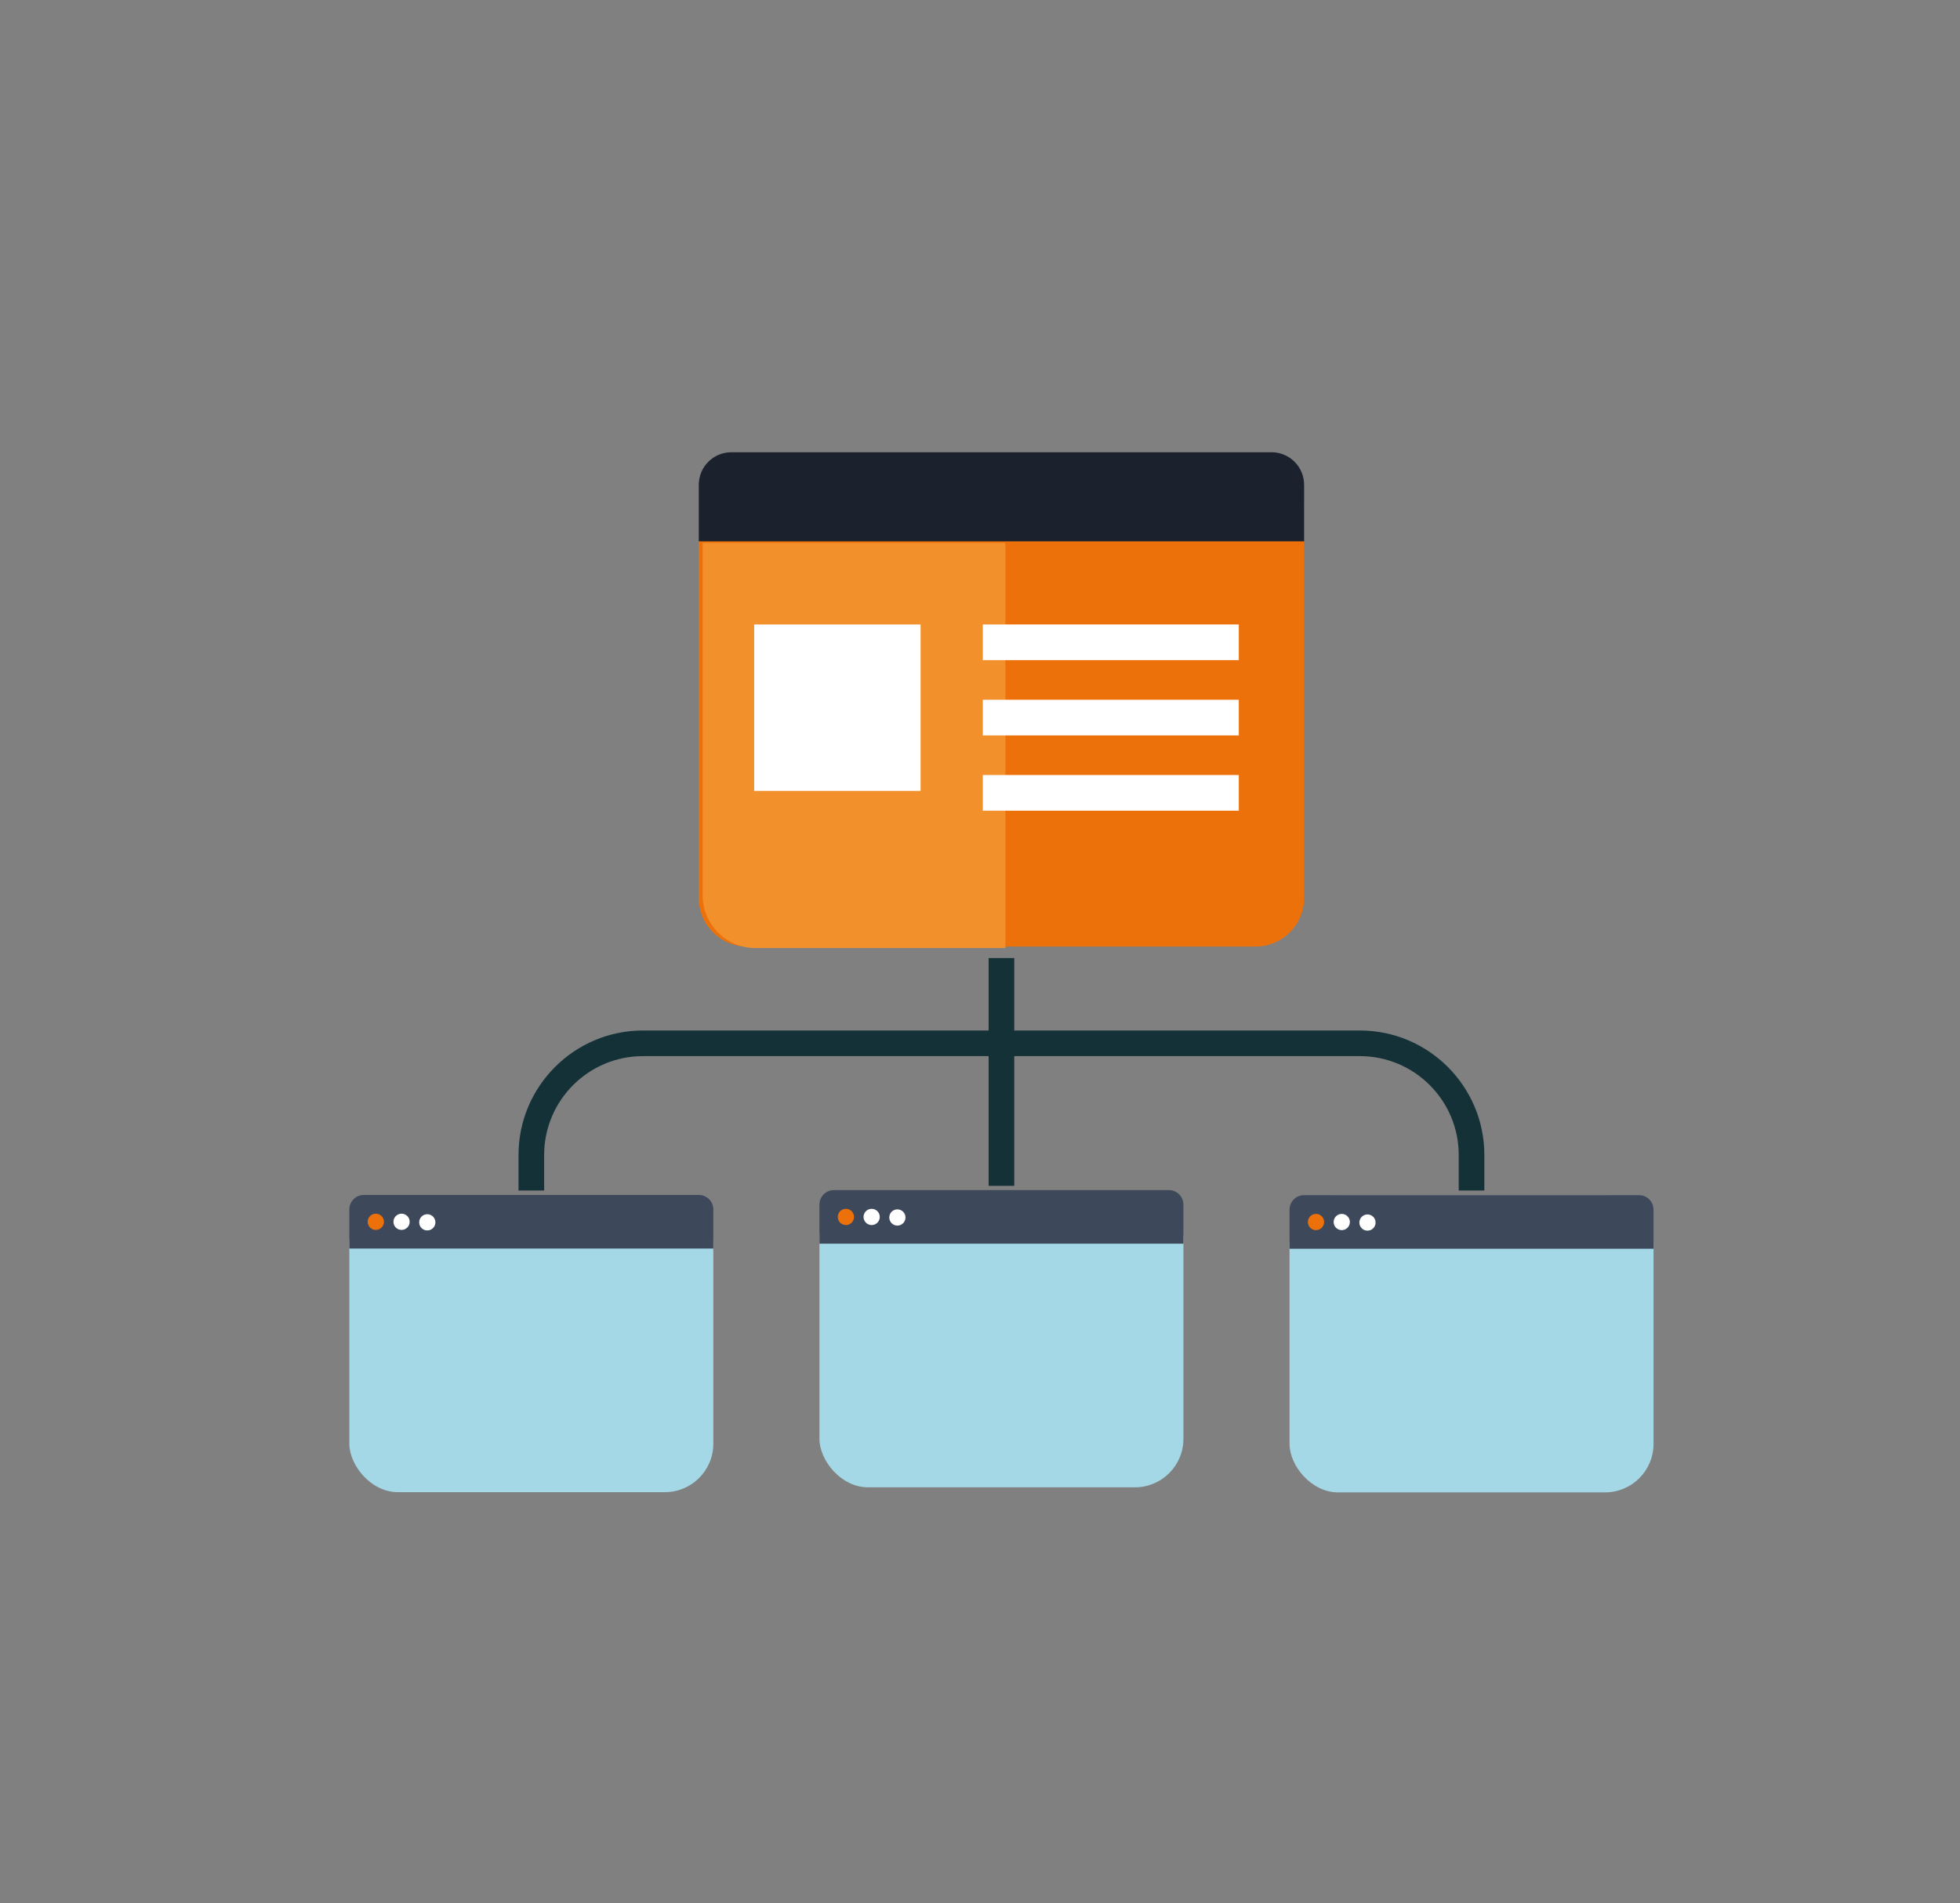 <?xml version="1.0" encoding="UTF-8"?>
<svg id="Calque_1" xmlns="http://www.w3.org/2000/svg" version="1.1" viewBox="0 0 380.167 369.141">
  <rect x="0" y="0" width="380.167" height="369.141" fill="#808080" stroke="none"/>
  <!-- Generator: Adobe Illustrator 29.1.0, SVG Export Plug-In . SVG Version: 2.1.0 Build 142)  -->
  <g>
    <g>
      <path d="M243.542,183.572h-98.601c-5.195,0-9.406-4.211-9.406-9.406v-75.393c0-6.034,4.892-10.926,10.926-10.926h95.56c6.034,0,10.926,4.892,10.926,10.926v75.393c0,5.195-4.211,9.406-9.406,9.406Z" fill="#ed710a"/>
      <path d="M246.631,87.708h-104.778c-3.489,0-6.317,2.828-6.317,6.317v10.957h117.413v-10.957c0-3.489-2.828-6.317-6.317-6.317Z" fill="#1b212d"/>
    </g>
    <g>
      <rect x="67.76" y="231.832" width="70.6" height="57.559" rx="9.406" ry="9.406" fill="#a5d8e6"/>
      <path d="M135.555,231.749h-64.99c-1.549,0-2.805,1.256-2.805,2.805v7.582h70.6v-7.582c0-1.549-1.256-2.805-2.805-2.805Z" fill="#3d495b"/>
      <circle cx="72.893" cy="236.954" r="1.574" fill="#ed710a"/>
      <circle cx="77.888" cy="236.954" r="1.574" fill="#fff"/>
      <circle cx="82.877" cy="237.058" r="1.574" fill="#fff"/>
    </g>
    <g>
      <rect x="158.942" y="230.89" width="70.6" height="57.559" rx="9.406" ry="9.406" fill="#a5d8e6"/>
      <path d="M226.736,230.807h-64.99c-1.549,0-2.805,1.256-2.805,2.805v7.582h70.6v-7.582c0-1.549-1.256-2.805-2.805-2.805Z" fill="#3d495b"/>
      <circle cx="164.074" cy="236.012" r="1.574" fill="#ed710a"/>
      <circle cx="169.069" cy="236.012" r="1.574" fill="#fff"/>
      <circle cx="174.059" cy="236.116" r="1.574" fill="#fff"/>
    </g>
    <g>
      <rect x="250.123" y="231.873" width="70.6" height="57.559" rx="9.406" ry="9.406" fill="#a5d8e6"/>
      <path d="M317.918,231.791h-64.99c-1.549,0-2.805,1.256-2.805,2.805v7.582h70.6v-7.582c0-1.549-1.256-2.805-2.805-2.805Z" fill="#3d495b"/>
      <circle cx="255.256" cy="236.996" r="1.574" fill="#ed710a"/>
      <circle cx="260.251" cy="236.996" r="1.574" fill="#fff"/>
      <circle cx="265.24" cy="237.1" r="1.574" fill="#fff"/>
    </g>
    <g>
      <path d="M287.907,230.89h-4.97v-6.9c0-10.568-8.598-19.166-19.166-19.166H124.71c-10.568,0-19.166,8.598-19.166,19.166v6.9h-4.97v-6.9c0-13.308,10.827-24.136,24.135-24.136h139.062c13.308,0,24.135,10.828,24.135,24.136v6.9Z" fill="#153138"/>
      <rect x="191.756" y="185.805" width="4.97" height="44.174" fill="#153138"/>
    </g>
    <path d="M195.001,105.269h-58.706v68.376c0,5.641,4.573,10.214,10.214,10.214h48.493v-78.589Z" fill="#f2912b"/>
  </g>
  <rect x="146.286" y="121.109" width="32.275" height="32.275" fill="#fff"/>
  <g>
    <rect x="190.627" y="121.109" width="49.657" height="6.915" fill="#fff"/>
    <rect x="190.627" y="135.709" width="49.657" height="6.915" fill="#fff"/>
    <rect x="190.627" y="150.309" width="49.657" height="6.915" fill="#fff"/>
  </g>
</svg>